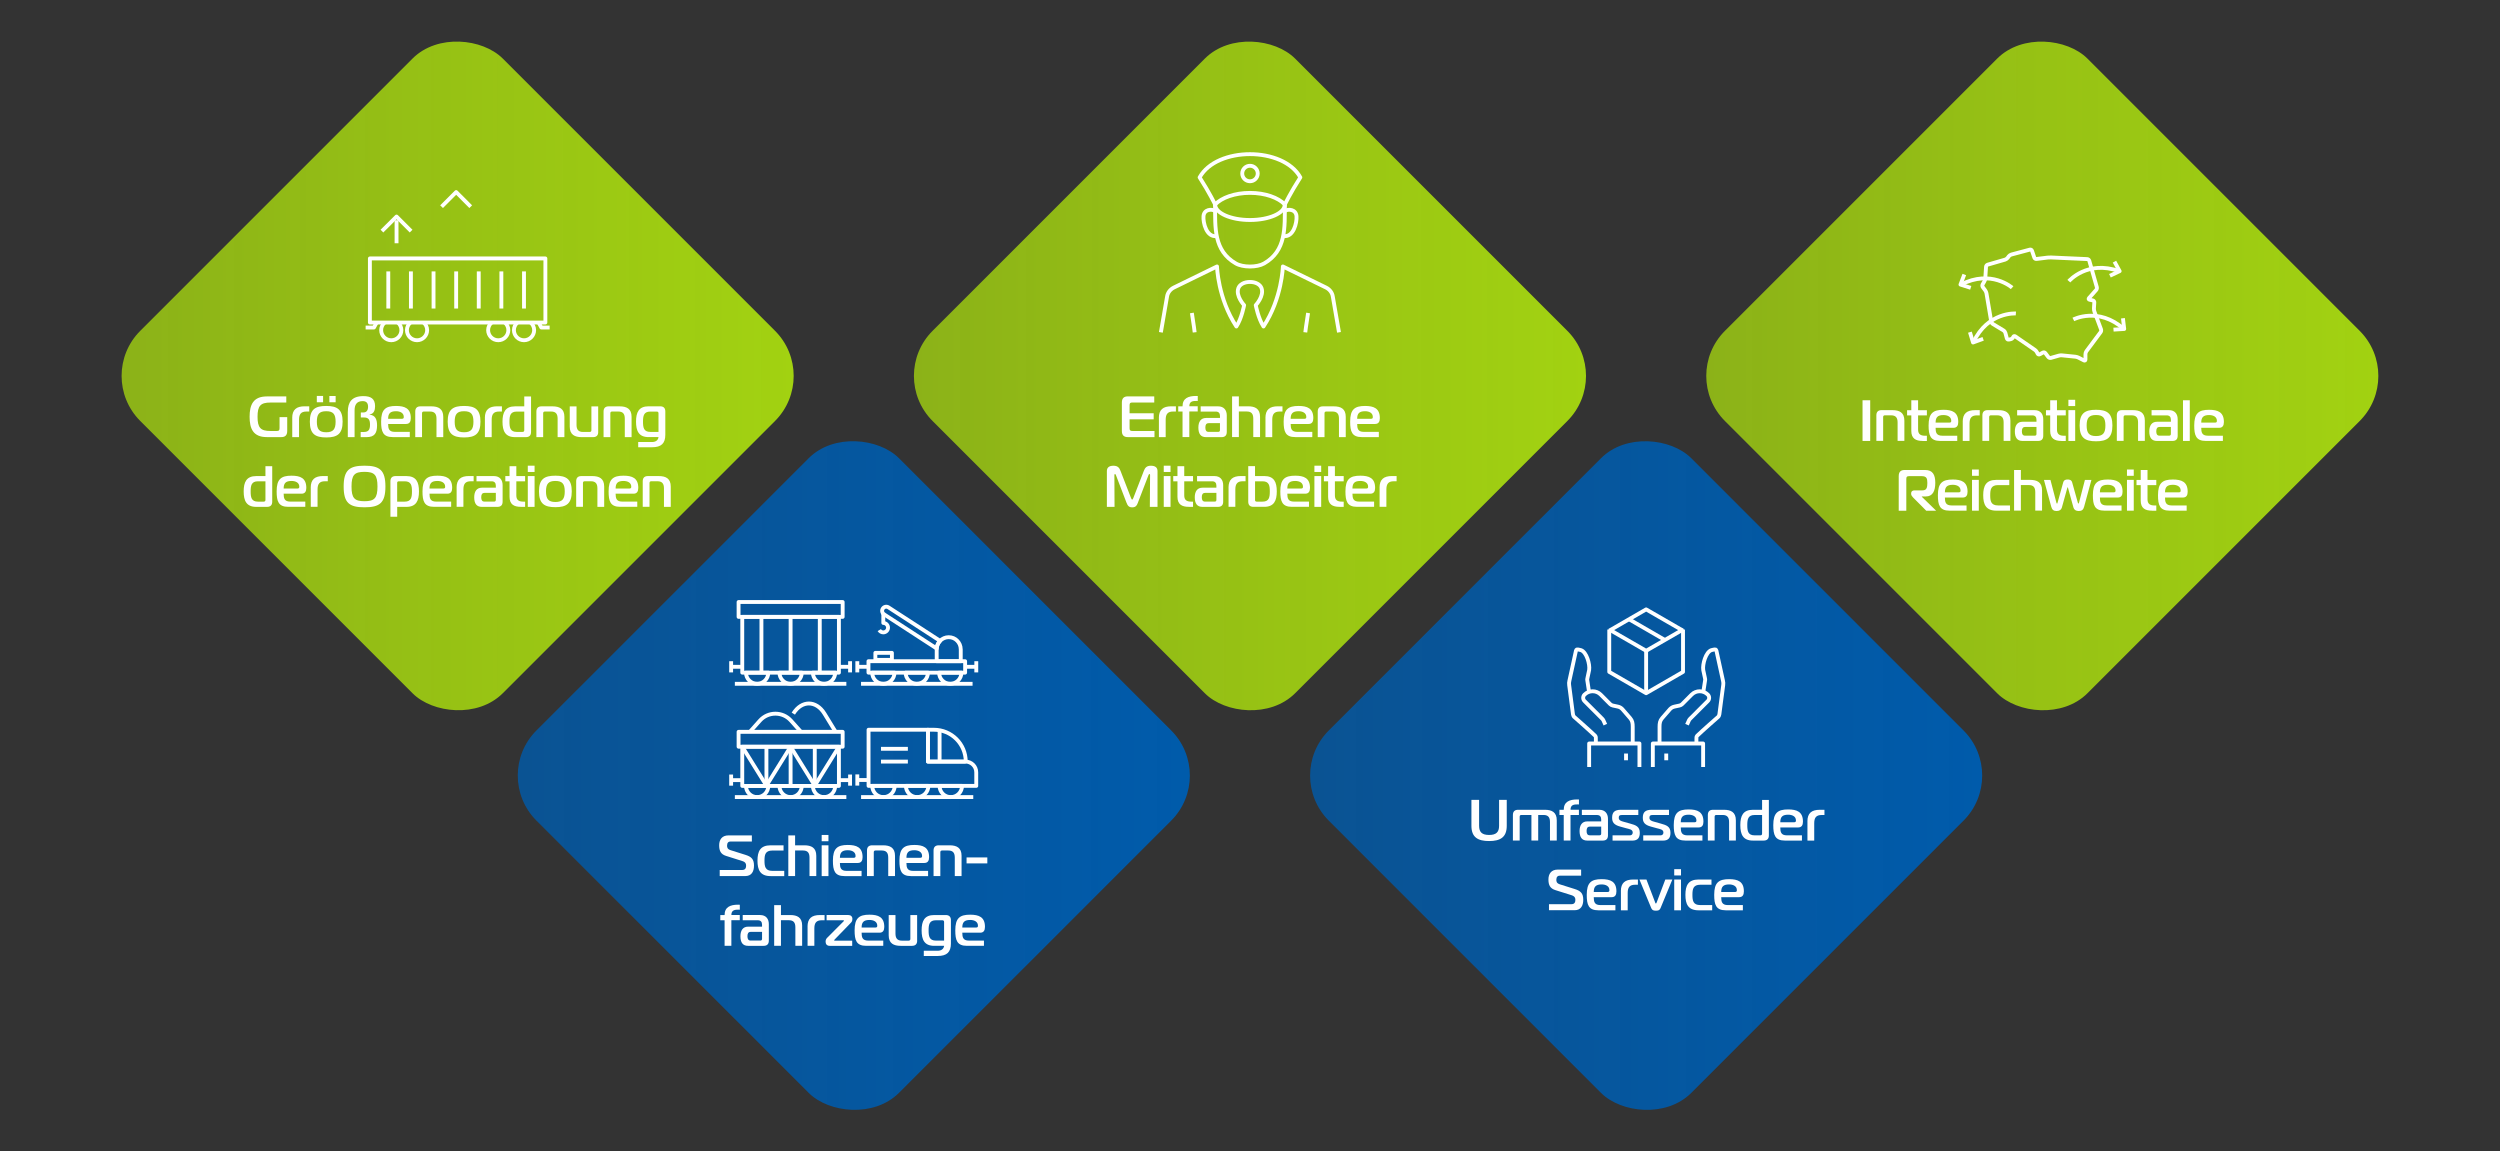 <?xml version="1.0" encoding="UTF-8"?> <svg xmlns="http://www.w3.org/2000/svg" xmlns:xlink="http://www.w3.org/1999/xlink" id="Layer_1" data-name="Layer 1" width="645.33" height="297.23" viewBox="0 0 645.33 297.23"><rect x="0" y="0" width="645.33" height="297.23" fill="#333333" stroke="none"/><defs><linearGradient id="linear-gradient" x1="133.67" y1="200.19" x2="307.12" y2="200.19" gradientTransform="translate(234.68 497.59) rotate(-135)" gradientUnits="userSpaceOnUse"><stop offset="0" stop-color="#005bab" stop-opacity=".8"></stop><stop offset="1" stop-color="#005bab"></stop></linearGradient><linearGradient id="linear-gradient-2" x1="235.94" y1="97.04" x2="409.38" y2="97.04" gradientTransform="translate(482.2 393.81) rotate(-135)" gradientUnits="userSpaceOnUse"><stop offset="0" stop-color="#a2d211" stop-opacity=".8"></stop><stop offset="1" stop-color="#a2d211"></stop></linearGradient><linearGradient id="linear-gradient-3" x1="31.41" x2="204.85" gradientTransform="translate(133.05 249.18) rotate(-135)" xlink:href="#linear-gradient-2"></linearGradient><linearGradient id="linear-gradient-4" x1="338.21" x2="511.65" gradientTransform="translate(583.84 642.22) rotate(-135)" xlink:href="#linear-gradient"></linearGradient><linearGradient id="linear-gradient-5" x1="440.47" x2="613.92" gradientTransform="translate(831.36 538.44) rotate(-135)" xlink:href="#linear-gradient-2"></linearGradient></defs><rect x="154.24" y="134.03" width="132.32" height="132.32" rx="16.47" ry="16.47" transform="translate(517.8 185.9) rotate(135)" style="fill: url(#linear-gradient); stroke-width: 0px;"></rect><g><path d="M185.78,224.57h5.82c.95,0,.99-.78.99-1.14,0-.41-.1-.9-1.02-1.18l-4.14-1.31c-1.38-.43-1.79-1.32-1.79-2.76s.73-2.54,2.4-2.54h6.04v1.58h-5.52c-.5,0-.88.3-.88,1.05,0,.46.07.92.92,1.19l3.84,1.21c1.53.48,2.19,1.12,2.19,2.77,0,1.54-.63,2.7-2.25,2.7h-6.6v-1.58Z" style="fill: #fff; stroke-width: 0px;"></path><path d="M199.37,219.55c-1.84,0-2.03,1.11-2.03,2.61s.18,2.64,2.03,2.64h3.07v1.35h-3.51c-2.7,0-3.4-1.59-3.4-3.99s.71-3.96,3.4-3.96h3.33v1.35h-2.89Z" style="fill: #fff; stroke-width: 0px;"></path><path d="M203.49,215.65h1.75v2.55h2.38c1.8,0,3.09.61,3.09,2.71v5.23h-1.75v-4.77c0-1.2-.46-1.83-1.67-1.83h-2.05v6.6h-1.75v-10.5Z" style="fill: #fff; stroke-width: 0px;"></path><path d="M212.1,217.15v-1.62h1.75v1.62h-1.75ZM212.1,218.2h1.75v7.95h-1.75v-7.95Z" style="fill: #fff; stroke-width: 0px;"></path><path d="M218,226.15c-2.55,0-3-1.44-3-3.99,0-3.15,1.14-4.05,3.84-4.05,2.25,0,3.82.6,3.82,3.15,0,.9-.33,1.5-1.23,1.5h-4.62c0,1.2.21,2.04,1.71,2.04h3.88v1.35h-4.41ZM220.46,221.41c.34,0,.39-.24.39-.46,0-1.05-.96-1.48-2.01-1.48-1.5,0-2.03.6-2.03,1.95h3.65Z" style="fill: #fff; stroke-width: 0px;"></path><path d="M223.8,219.55c0-.9.45-1.35,1.35-1.35h2.79c1.8,0,3.09.61,3.09,2.71v5.23h-1.75v-4.77c0-1.2-.46-1.83-1.67-1.83h-1.61c-.3,0-.45.15-.45.45v6.15h-1.75v-6.6Z" style="fill: #fff; stroke-width: 0px;"></path><path d="M235.17,226.15c-2.55,0-3-1.44-3-3.99,0-3.15,1.14-4.05,3.84-4.05,2.25,0,3.82.6,3.82,3.15,0,.9-.33,1.5-1.23,1.5h-4.62c0,1.2.21,2.04,1.71,2.04h3.88v1.35h-4.41ZM237.63,221.41c.34,0,.39-.24.39-.46,0-1.05-.96-1.48-2.01-1.48-1.5,0-2.03.6-2.03,1.95h3.65Z" style="fill: #fff; stroke-width: 0px;"></path><path d="M240.98,219.55c0-.9.45-1.35,1.35-1.35h2.79c1.8,0,3.09.61,3.09,2.71v5.23h-1.75v-4.77c0-1.2-.46-1.83-1.67-1.83h-1.61c-.3,0-.45.15-.45.45v6.15h-1.75v-6.6Z" style="fill: #fff; stroke-width: 0px;"></path><path d="M249.5,221.33h5.36v1.54h-5.36v-1.54Z" style="fill: #fff; stroke-width: 0px;"></path><path d="M187.04,244.15v-6.6h-1.11v-1.35h1.11c0-2.1,1.53-2.67,3.48-2.67.15,0,.3.01.45.01v1.29c-.11-.02-.2-.02-.3-.02-.96,0-1.88.08-1.88,1.38h2.17v1.35h-2.17v6.6h-1.75Z" style="fill: #fff; stroke-width: 0px;"></path><path d="M196.22,236.2c1.5,0,2.24.99,2.24,2.34v4.26c0,.9-.45,1.35-1.35,1.35h-4c-1.35,0-1.98-.83-1.98-2.47,0-1.5.63-2.48,1.98-2.48h3.6v-.51c0-.75-.36-1.14-1.11-1.14h-3.88v-1.35h4.51ZM193.78,240.55c-.6,0-.84.38-.84,1.12s.24,1.12.84,1.12h2.48c.3,0,.45-.15.45-.45v-1.8h-2.92Z" style="fill: #fff; stroke-width: 0px;"></path><path d="M199.84,233.65h1.75v2.55h2.38c1.8,0,3.09.61,3.09,2.71v5.23h-1.75v-4.77c0-1.2-.46-1.83-1.67-1.83h-2.05v6.6h-1.75v-10.5Z" style="fill: #fff; stroke-width: 0px;"></path><path d="M208.45,239.2c0-2.13,1.08-3,3.21-3h1.19v1.35h-.74c-1.41,0-1.9.71-1.9,2.12v4.48h-1.75v-4.95Z" style="fill: #fff; stroke-width: 0px;"></path><path d="M213.11,243.08c0-.6.25-.85.54-1.14l4.08-4.09c.1-.1.12-.13.12-.18s-.03-.12-.15-.12h-4.33v-1.35h5.62c.61,0,1.04.36,1.04,1,0,.6-.24.85-.47,1.08l-4.12,4.25c-.08.08-.12.15-.12.2s.01.08.13.08h4.53v1.35h-5.74c-.29,0-1.12-.04-1.12-1.07Z" style="fill: #fff; stroke-width: 0px;"></path><path d="M223.6,244.15c-2.55,0-3-1.44-3-3.99,0-3.15,1.14-4.05,3.84-4.05,2.25,0,3.82.6,3.82,3.15,0,.9-.33,1.5-1.23,1.5h-4.62c0,1.2.21,2.04,1.71,2.04h3.88v1.35h-4.41ZM226.06,239.41c.34,0,.39-.24.39-.46,0-1.05-.96-1.48-2.01-1.48-1.5,0-2.03.6-2.03,1.95h3.65Z" style="fill: #fff; stroke-width: 0px;"></path><path d="M236.75,242.8c0,.9-.45,1.35-1.35,1.35h-2.91c-1.8,0-3.09-.62-3.09-2.71v-5.23h1.75v4.77c0,1.2.46,1.83,1.66,1.83h1.73c.3,0,.45-.15.45-.45v-6.15h1.75v6.6Z" style="fill: #fff; stroke-width: 0px;"></path><path d="M241.15,244.15c-2.55,0-3.25-1.59-3.25-3.99s.71-3.96,3.25-3.96h2.96c.9,0,1.35.45,1.35,1.35v5.98c0,2.25-1.04,3.24-3.43,3.24h-3.57v-1.35h3.57c.9,0,1.56-.41,1.68-1.28h-2.55ZM241.58,237.55c-1.69,0-1.88,1.11-1.88,2.61s.18,2.64,1.88,2.64h2.12v-4.8c0-.3-.15-.45-.45-.45h-1.67Z" style="fill: #fff; stroke-width: 0px;"></path><path d="M249.59,244.15c-2.55,0-3-1.44-3-3.99,0-3.15,1.14-4.05,3.84-4.05,2.25,0,3.82.6,3.82,3.15,0,.9-.33,1.5-1.23,1.5h-4.62c0,1.2.21,2.04,1.71,2.04h3.88v1.35h-4.41ZM252.05,239.41c.34,0,.39-.24.39-.46,0-1.05-.96-1.48-2.01-1.48-1.5,0-2.03.6-2.03,1.95h3.65Z" style="fill: #fff; stroke-width: 0px;"></path></g><g><g><line x1="189.69" y1="176.51" x2="218.47" y2="176.51" style="fill: none; stroke: #fff; stroke-linejoin: round;"></line><rect x="191.6" y="159.24" width="24.95" height="14.39" style="fill: none; stroke: #fff; stroke-linejoin: round;"></rect><rect x="190.65" y="155.4" width="26.87" height="3.84" style="fill: none; stroke: #fff; stroke-linejoin: round;"></rect><path d="M198.32,173.63c0,1.59-1.29,2.88-2.88,2.88s-2.88-1.29-2.88-2.88h5.76Z" style="fill: none; stroke: #fff; stroke-linejoin: round;"></path><path d="M206.96,173.63c0,1.59-1.29,2.88-2.88,2.88s-2.88-1.29-2.88-2.88h5.76Z" style="fill: none; stroke: #fff; stroke-linejoin: round;"></path><path d="M215.59,173.63c0,1.59-1.29,2.88-2.88,2.88s-2.88-1.29-2.88-2.88h5.76Z" style="fill: none; stroke: #fff; stroke-linejoin: round;"></path><g><line x1="191.6" y1="172.12" x2="188.73" y2="172.12" style="fill: none; stroke: #fff; stroke-linejoin: round;"></line><line x1="188.73" y1="170.68" x2="188.73" y2="173.56" style="fill: none; stroke: #fff; stroke-linejoin: round;"></line></g><g><line x1="216.55" y1="172.12" x2="219.43" y2="172.12" style="fill: none; stroke: #fff; stroke-linejoin: round;"></line><line x1="219.43" y1="173.56" x2="219.43" y2="170.68" style="fill: none; stroke: #fff; stroke-linejoin: round;"></line></g><line x1="196.55" y1="159.24" x2="196.55" y2="173.63" style="fill: none; stroke: #fff; stroke-linejoin: round;"></line><line x1="204.08" y1="159.24" x2="204.08" y2="173.63" style="fill: none; stroke: #fff; stroke-linejoin: round;"></line><line x1="211.61" y1="159.24" x2="211.61" y2="173.63" style="fill: none; stroke: #fff; stroke-linejoin: round;"></line></g><g><g><line x1="222.26" y1="176.51" x2="251.05" y2="176.51" style="fill: none; stroke: #fff; stroke-linejoin: round;"></line><path d="M230.9,173.63c0,1.59-1.29,2.88-2.88,2.88s-2.88-1.29-2.88-2.88h5.76Z" style="fill: none; stroke: #fff; stroke-linejoin: round;"></path><path d="M239.53,173.63c0,1.59-1.29,2.88-2.88,2.88s-2.88-1.29-2.88-2.88h5.76Z" style="fill: none; stroke: #fff; stroke-linejoin: round;"></path><path d="M248.17,173.63c0,1.59-1.29,2.88-2.88,2.88s-2.88-1.29-2.88-2.88h5.76Z" style="fill: none; stroke: #fff; stroke-linejoin: round;"></path><g><line x1="224.18" y1="172.12" x2="221.3" y2="172.12" style="fill: none; stroke: #fff; stroke-linejoin: round;"></line><line x1="221.3" y1="170.68" x2="221.3" y2="173.56" style="fill: none; stroke: #fff; stroke-linejoin: round;"></line></g><g><line x1="249.13" y1="172.12" x2="252.01" y2="172.12" style="fill: none; stroke: #fff; stroke-linejoin: round;"></line><line x1="252.01" y1="173.56" x2="252.01" y2="170.68" style="fill: none; stroke: #fff; stroke-linejoin: round;"></line></g><rect x="224.18" y="170.68" width="24.95" height="2.95" style="fill: none; stroke: #fff; stroke-linejoin: round;"></rect></g><path d="M248,167.58v3.1h-6.21v-3.1c0-.06,0-.12,0-.17.04-.77.37-1.46.87-1.98.57-.59,1.36-.95,2.23-.95s1.64.34,2.19.91c.56.56.91,1.33.91,2.19Z" style="fill: none; stroke: #fff; stroke-linejoin: round;"></path><path d="M242.67,165.43c-.5.52-.83,1.21-.87,1.98l-13.61-8.84c-.49-.32-.63-.98-.31-1.48h0c.32-.49.98-.63,1.47-.31l13.32,8.65Z" style="fill: none; stroke: #fff; stroke-linejoin: round;"></path><path d="M226.97,162.65c.21.35.6.59,1.04.59.67,0,1.22-.55,1.22-1.22s-.55-1.22-1.22-1.22v-2.62" style="fill: none; stroke: #fff; stroke-linejoin: round;"></path><rect x="225.96" y="168.52" width="4.27" height="1.81" style="fill: none; stroke: #fff; stroke-linejoin: round;"></rect></g><g><g><g><line x1="222.27" y1="205.75" x2="251.23" y2="205.75" style="fill: none; stroke: #fff; stroke-linejoin: round;"></line><path d="M252.01,202.86h-27.81v-14.49h15.33v8.22h9.7c1.53,0,2.77,1.24,2.77,2.77,0,1.68,0,3.5,0,3.5Z" style="fill: none; stroke: #fff; stroke-linejoin: round;"></path><path d="M230.95,202.86c0,1.6-1.29,2.9-2.9,2.9s-2.9-1.29-2.9-2.9h5.79Z" style="fill: none; stroke: #fff; stroke-linejoin: round;"></path><path d="M239.64,202.86c0,1.6-1.29,2.9-2.9,2.9s-2.9-1.29-2.9-2.9h5.79Z" style="fill: none; stroke: #fff; stroke-linejoin: round;"></path><path d="M248.33,202.86c0,1.6-1.29,2.9-2.9,2.9s-2.9-1.29-2.9-2.9h5.79Z" style="fill: none; stroke: #fff; stroke-linejoin: round;"></path><g><line x1="224.2" y1="201.34" x2="221.3" y2="201.34" style="fill: none; stroke: #fff; stroke-linejoin: round;"></line><line x1="221.3" y1="199.89" x2="221.3" y2="202.79" style="fill: none; stroke: #fff; stroke-linejoin: round;"></line></g></g><path d="M249.3,196.59h-.01c0-4.54-3.68-8.22-8.22-8.22h-1.54v8.22h9.76" style="fill: none; stroke: #fff; stroke-linejoin: round;"></path><line x1="234.35" y1="196.59" x2="227.41" y2="196.59" style="fill: none; stroke: #fff; stroke-linejoin: round;"></line><line x1="234.35" y1="193.29" x2="227.41" y2="193.29" style="fill: none; stroke: #fff; stroke-linejoin: round;"></line></g><line x1="242.54" y1="196.59" x2="242.54" y2="188.76" style="fill: none; stroke: #fff; stroke-linejoin: round;"></line></g><g><g><line x1="189.69" y1="205.75" x2="218.47" y2="205.75" style="fill: none; stroke: #fff; stroke-linejoin: round;"></line><rect x="191.6" y="192.75" width="24.95" height="10.12" style="fill: none; stroke: #fff; stroke-linejoin: round;"></rect><rect x="190.65" y="188.91" width="26.87" height="3.84" style="fill: none; stroke: #fff; stroke-linejoin: round;"></rect><path d="M198.32,202.88c0,1.59-1.29,2.88-2.88,2.88s-2.88-1.29-2.88-2.88h5.76Z" style="fill: none; stroke: #fff; stroke-linejoin: round;"></path><path d="M206.96,202.88c0,1.59-1.29,2.88-2.88,2.88s-2.88-1.29-2.88-2.88h5.76Z" style="fill: none; stroke: #fff; stroke-linejoin: round;"></path><path d="M215.59,202.88c0,1.59-1.29,2.88-2.88,2.88s-2.88-1.29-2.88-2.88h5.76Z" style="fill: none; stroke: #fff; stroke-linejoin: round;"></path><g><line x1="191.6" y1="201.37" x2="188.73" y2="201.37" style="fill: none; stroke: #fff; stroke-linejoin: round;"></line><line x1="188.73" y1="199.93" x2="188.73" y2="202.8" style="fill: none; stroke: #fff; stroke-linejoin: round;"></line></g><g><line x1="216.55" y1="201.37" x2="219.43" y2="201.37" style="fill: none; stroke: #fff; stroke-linejoin: round;"></line><line x1="219.43" y1="202.8" x2="219.43" y2="199.93" style="fill: none; stroke: #fff; stroke-linejoin: round;"></line></g></g><path d="M193.57,188.91l2.57-2.88c2.14-2.41,5.9-2.41,8.04,0l2.57,2.88" style="fill: none; stroke: #fff; stroke-linejoin: round;"></path><path d="M204.78,184.21c2.14-3.49,5.9-3.49,8.04,0l2.88,4.71" style="fill: none; stroke: #fff; stroke-linejoin: round;"></path><g><polyline points="204.08 192.75 197.84 202.8 191.6 192.75" style="fill: none; stroke: #fff; stroke-linejoin: round;"></polyline><line x1="197.84" y1="202.8" x2="197.84" y2="192.75" style="fill: none; stroke: #fff; stroke-linejoin: round;"></line></g><g><polyline points="216.55 192.75 210.32 202.8 204.08 192.75" style="fill: none; stroke: #fff; stroke-linejoin: round;"></polyline><line x1="210.32" y1="202.8" x2="210.32" y2="192.75" style="fill: none; stroke: #fff; stroke-linejoin: round;"></line></g><line x1="204.08" y1="202.8" x2="204.08" y2="192.75" style="fill: none; stroke: #fff; stroke-linejoin: round;"></line></g></g><rect x="256.5" y="30.88" width="132.32" height="132.32" rx="16.47" ry="16.47" transform="translate(619.43 -62.5) rotate(135)" style="fill: url(#linear-gradient-2); stroke-width: 0px;"></rect><g><path d="M298,112.83h-6.88c-.9,0-1.53-.38-1.53-1.58v-7.35c0-1.2.63-1.58,1.53-1.58h6.83v1.58h-5.62c-.6,0-.75.15-.75.75v2.03h6.22v1.57h-6.22v2.25c0,.6.15.75.75.75h5.68v1.58Z" style="fill: #fff; stroke-width: 0px;"></path><path d="M299.14,107.88c0-2.13,1.08-3,3.21-3h1.19v1.35h-.74c-1.41,0-1.9.71-1.9,2.12v4.48h-1.75v-4.95Z" style="fill: #fff; stroke-width: 0px;"></path><path d="M305.25,112.83v-6.6h-1.11v-1.35h1.11c0-2.1,1.53-2.67,3.48-2.67.15,0,.3.01.45.01v1.29c-.11-.02-.2-.02-.3-.02-.96,0-1.88.08-1.88,1.38h2.17v1.35h-2.17v6.6h-1.75Z" style="fill: #fff; stroke-width: 0px;"></path><path d="M314.43,104.89c1.5,0,2.24.99,2.24,2.34v4.26c0,.9-.45,1.35-1.35,1.35h-4c-1.35,0-1.98-.83-1.98-2.47,0-1.5.63-2.48,1.98-2.48h3.6v-.51c0-.75-.36-1.14-1.11-1.14h-3.88v-1.35h4.51ZM311.98,109.24c-.6,0-.84.38-.84,1.12s.24,1.12.84,1.12h2.48c.3,0,.45-.15.45-.45v-1.8h-2.92Z" style="fill: #fff; stroke-width: 0px;"></path><path d="M318.04,102.33h1.75v2.55h2.38c1.8,0,3.09.61,3.09,2.71v5.23h-1.75v-4.77c0-1.2-.46-1.83-1.67-1.83h-2.05v6.6h-1.75v-10.5Z" style="fill: #fff; stroke-width: 0px;"></path><path d="M326.65,107.88c0-2.13,1.08-3,3.21-3h1.19v1.35h-.74c-1.41,0-1.9.71-1.9,2.12v4.48h-1.75v-4.95Z" style="fill: #fff; stroke-width: 0px;"></path><path d="M334.35,112.83c-2.55,0-3-1.44-3-3.99,0-3.15,1.14-4.05,3.84-4.05,2.25,0,3.82.6,3.82,3.15,0,.9-.33,1.5-1.23,1.5h-4.62c0,1.2.21,2.04,1.71,2.04h3.88v1.35h-4.41ZM336.81,108.09c.34,0,.39-.24.39-.46,0-1.05-.96-1.48-2.01-1.48-1.5,0-2.03.6-2.03,1.95h3.65Z" style="fill: #fff; stroke-width: 0px;"></path><path d="M340.15,106.24c0-.9.45-1.35,1.35-1.35h2.79c1.8,0,3.09.61,3.09,2.71v5.23h-1.75v-4.77c0-1.2-.46-1.83-1.67-1.83h-1.61c-.3,0-.45.15-.45.45v6.15h-1.75v-6.6Z" style="fill: #fff; stroke-width: 0px;"></path><path d="M351.52,112.83c-2.55,0-3-1.44-3-3.99,0-3.15,1.14-4.05,3.84-4.05,2.25,0,3.82.6,3.82,3.15,0,.9-.33,1.5-1.23,1.5h-4.62c0,1.2.21,2.04,1.71,2.04h3.88v1.35h-4.41ZM353.98,108.09c.34,0,.39-.24.39-.46,0-1.05-.96-1.48-2.01-1.48-1.5,0-2.03.6-2.03,1.95h3.65Z" style="fill: #fff; stroke-width: 0px;"></path><path d="M293.76,129.7c-.31.81-.6,1.26-1.5,1.26s-1.18-.45-1.5-1.26l-2.68-7c-.04-.12-.15-.34-.25-.34-.17,0-.17.27-.17.31l.04,8.17h-1.98v-9.24c0-.96.64-1.38,1.69-1.38,1.2,0,1.56.61,1.84,1.35l2.71,7c.11.22.18.39.29.39s.18-.17.29-.39l2.71-7c.29-.74.65-1.35,1.84-1.35,1.05,0,1.7.42,1.7,1.38v9.24h-1.98l.06-8.17c0-.29-.12-.31-.18-.31-.11,0-.21.22-.25.34l-2.69,7Z" style="fill: #fff; stroke-width: 0px;"></path><path d="M300.4,121.83v-1.62h1.75v1.62h-1.75ZM300.4,122.89h1.75v7.95h-1.75v-7.95Z" style="fill: #fff; stroke-width: 0px;"></path><path d="M306.86,130.83c-1.8,0-2.92-.64-2.92-2.59v-4h-1.09v-1.35h1.09v-2.55h1.75v2.55h2.27v1.35h-2.27v3.64c0,1.2.63,1.61,1.83,1.61h.44v1.35h-1.1Z" style="fill: #fff; stroke-width: 0px;"></path><path d="M313.5,122.89c1.5,0,2.24.99,2.24,2.34v4.26c0,.9-.45,1.35-1.35,1.35h-4c-1.35,0-1.98-.83-1.98-2.47,0-1.5.63-2.48,1.98-2.48h3.6v-.51c0-.75-.36-1.14-1.11-1.14h-3.88v-1.35h4.51ZM311.06,127.24c-.6,0-.84.38-.84,1.12s.24,1.12.84,1.12h2.48c.3,0,.45-.15.45-.45v-1.8h-2.92Z" style="fill: #fff; stroke-width: 0px;"></path><path d="M317.12,125.88c0-2.13,1.08-3,3.21-3h1.19v1.35h-.74c-1.41,0-1.9.71-1.9,2.12v4.48h-1.75v-4.95Z" style="fill: #fff; stroke-width: 0px;"></path><path d="M323.56,130.83c-.9,0-1.35-.45-1.35-1.35v-9.15h1.75v2.55h2.37c2.55,0,3.25,1.56,3.25,3.96s-.71,3.99-3.25,3.99h-2.77ZM323.96,129.04c0,.3.15.45.45.45h1.49c1.7,0,1.88-1.14,1.88-2.64s-.18-2.61-1.88-2.61h-1.93v4.8Z" style="fill: #fff; stroke-width: 0px;"></path><path d="M333.49,130.83c-2.55,0-3-1.44-3-3.99,0-3.15,1.14-4.05,3.84-4.05,2.25,0,3.82.6,3.82,3.15,0,.9-.33,1.5-1.23,1.5h-4.62c0,1.2.21,2.04,1.71,2.04h3.88v1.35h-4.41ZM335.95,126.09c.34,0,.39-.24.39-.46,0-1.05-.96-1.48-2.01-1.48-1.5,0-2.03.6-2.03,1.95h3.65Z" style="fill: #fff; stroke-width: 0px;"></path><path d="M339.29,121.83v-1.62h1.75v1.62h-1.75ZM339.29,122.89h1.75v7.95h-1.75v-7.95Z" style="fill: #fff; stroke-width: 0px;"></path><path d="M345.75,130.83c-1.8,0-2.92-.64-2.92-2.59v-4h-1.09v-1.35h1.09v-2.55h1.75v2.55h2.27v1.35h-2.27v3.64c0,1.2.63,1.61,1.83,1.61h.44v1.35h-1.1Z" style="fill: #fff; stroke-width: 0px;"></path><path d="M350.3,130.83c-2.55,0-3-1.44-3-3.99,0-3.15,1.14-4.05,3.84-4.05,2.25,0,3.82.6,3.82,3.15,0,.9-.33,1.5-1.23,1.5h-4.62c0,1.2.21,2.04,1.71,2.04h3.88v1.35h-4.41ZM352.76,126.09c.34,0,.39-.24.39-.46,0-1.05-.96-1.48-2.01-1.48-1.5,0-2.03.6-2.03,1.95h3.65Z" style="fill: #fff; stroke-width: 0px;"></path><path d="M356.11,125.88c0-2.13,1.08-3,3.21-3h1.19v1.35h-.74c-1.41,0-1.9.71-1.9,2.12v4.48h-1.75v-4.95Z" style="fill: #fff; stroke-width: 0px;"></path></g><path d="M331.66,52.79c0,2.21-4.03,4-9,4s-9-1.79-9-4" style="fill: none; stroke: #fff; stroke-linejoin: round;"></path><path d="M331.67,54.45c.84-.56,2.85-.46,3,1.35.14,1.69-.79,5.58-3.42,5.12" style="fill: none; stroke: #fff; stroke-linejoin: round;"></path><path d="M313.66,54.45c-.84-.56-2.85-.46-3,1.35-.14,1.69.79,5.58,3.42,5.12" style="fill: none; stroke: #fff; stroke-linejoin: round;"></path><path d="M313.66,52.79c0,6-.37,11.93,5.35,15.22,1.82,1.05,5.44,1.06,7.29,0,5.73-3.29,5.35-9.22,5.35-15.22" style="fill: none; stroke: #fff; stroke-linejoin: round;"></path><path d="M331.66,52.79c-1.7-1.78-5.09-3-9-3s-7.3,1.22-9,3c0,0-1.44-3-4-7,2.22-4,7.61-6,13-6,5.39,0,10.79,2,13,6-2.56,4-4,7-4,7" style="fill: none; stroke: #fff; stroke-linejoin: round;"></path><circle cx="322.66" cy="44.79" r="2" style="fill: none; stroke: #fff; stroke-linejoin: round;"></circle><path d="M299.66,85.79l1.59-9.19c.13-1.03.85-1.93,1.77-2.38l11.13-5.44s.21,8.24,5,15.5c1.35-2.04,2-5.5,2-5.5,0,0-2.23-2.38-1.49-4.4.35-.96,1.51-1.6,2.99-1.6s2.64.64,2.99,1.6c.74,2.02-1.49,4.4-1.49,4.4,0,0,.65,3.45,2,5.5,4.79-7.26,5-15.5,5-15.5l11.13,5.44c.93.45,1.64,1.35,1.77,2.38l1.59,9.19" style="fill: none; stroke: #fff; stroke-linejoin: round;"></path><path d="M308.38,85.79s-.24-2.11-.72-5" style="fill: none; stroke: #fff; stroke-linejoin: round;"></path><path d="M336.94,85.79s.24-2.11.72-5" style="fill: none; stroke: #fff; stroke-linejoin: round;"></path><rect x="51.97" y="30.88" width="132.32" height="132.32" rx="16.47" ry="16.47" transform="translate(270.28 82.12) rotate(135)" style="fill: url(#linear-gradient-3); stroke-width: 0px;"></rect><g><path d="M69.82,103.91c-2.55,0-3.34.83-3.34,3.67s.79,3.67,3.34,3.67h1.59c.6,0,.75-.15.75-.75v-2.82h1.98v3.57c0,1.2-.63,1.58-1.53,1.58h-3.72c-3.6,0-4.46-2.25-4.46-5.25s.86-5.25,4.46-5.25h5.01v1.58h-4.08Z" style="fill: #fff; stroke-width: 0px;"></path><path d="M75.43,107.88c0-2.13,1.08-3,3.21-3h1.19v1.35h-.74c-1.41,0-1.9.71-1.9,2.12v4.48h-1.75v-4.95Z" style="fill: #fff; stroke-width: 0px;"></path><path d="M88.44,108.84c0,3.18-1.38,4.08-4.23,4.08s-4.23-.9-4.23-4.08,1.38-4.05,4.23-4.05,4.23.9,4.23,4.05ZM81.78,103.83v-1.62h1.62v1.62h-1.62ZM84.21,111.58c1.8,0,2.42-.78,2.42-2.73s-.62-2.7-2.42-2.7-2.42.75-2.42,2.7.62,2.73,2.42,2.73ZM85.02,102.22h1.62v1.62h-1.62v-1.62Z" style="fill: #fff; stroke-width: 0px;"></path><path d="M89.79,106.25c0-2.4,1-4,4-4,1.95,0,3.03.67,3.03,2.62,0,1.05-.31,1.95-1.41,2.12v.06c1.49.12,1.92,1.25,1.92,2.75,0,1.95-.6,3.04-2.7,3.04h-1.53v-1.33h.79c1.2,0,1.62-.54,1.62-1.89s-.42-1.86-1.62-1.86h-.75v-1.29h.66c.83,0,1.21-.57,1.21-1.47s-.39-1.46-1.38-1.46c-1.5,0-2.1.88-2.1,2.38v6.92h-1.75v-6.58Z" style="fill: #fff; stroke-width: 0px;"></path><path d="M101.38,112.83c-2.55,0-3-1.44-3-3.99,0-3.15,1.14-4.05,3.84-4.05,2.25,0,3.82.6,3.82,3.15,0,.9-.33,1.5-1.23,1.5h-4.62c0,1.2.21,2.04,1.71,2.04h3.88v1.35h-4.41ZM103.84,108.09c.34,0,.39-.24.39-.46,0-1.05-.96-1.48-2.01-1.48-1.5,0-2.03.6-2.03,1.95h3.65Z" style="fill: #fff; stroke-width: 0px;"></path><path d="M107.19,106.24c0-.9.45-1.35,1.35-1.35h2.79c1.8,0,3.09.61,3.09,2.71v5.23h-1.75v-4.77c0-1.2-.46-1.83-1.67-1.83h-1.61c-.3,0-.45.15-.45.45v6.15h-1.75v-6.6Z" style="fill: #fff; stroke-width: 0px;"></path><path d="M124.02,108.84c0,3.18-1.38,4.08-4.23,4.08s-4.23-.9-4.23-4.08,1.38-4.05,4.23-4.05,4.23.9,4.23,4.05ZM119.79,111.58c1.8,0,2.42-.78,2.42-2.73s-.62-2.7-2.42-2.7-2.42.75-2.42,2.7.62,2.73,2.42,2.73Z" style="fill: #fff; stroke-width: 0px;"></path><path d="M125.16,107.88c0-2.13,1.08-3,3.21-3h1.19v1.35h-.74c-1.41,0-1.9.71-1.9,2.12v4.48h-1.75v-4.95Z" style="fill: #fff; stroke-width: 0px;"></path><path d="M137.08,111.49c0,.9-.45,1.35-1.35,1.35h-2.77c-2.55,0-3.25-1.59-3.25-3.99s.71-3.96,3.25-3.96h2.37v-2.55h1.75v9.15ZM133.39,106.24c-1.69,0-1.88,1.11-1.88,2.61s.18,2.64,1.88,2.64h1.49c.3,0,.45-.15.45-.45v-4.8h-1.94Z" style="fill: #fff; stroke-width: 0px;"></path><path d="M138.46,106.24c0-.9.45-1.35,1.35-1.35h2.79c1.8,0,3.09.61,3.09,2.71v5.23h-1.75v-4.77c0-1.2-.46-1.83-1.67-1.83h-1.61c-.3,0-.45.15-.45.45v6.15h-1.75v-6.6Z" style="fill: #fff; stroke-width: 0px;"></path><path d="M154.42,111.49c0,.9-.45,1.35-1.35,1.35h-2.91c-1.8,0-3.09-.62-3.09-2.71v-5.23h1.75v4.77c0,1.2.46,1.83,1.66,1.83h1.73c.3,0,.45-.15.45-.45v-6.15h1.75v6.6Z" style="fill: #fff; stroke-width: 0px;"></path><path d="M155.8,106.24c0-.9.45-1.35,1.35-1.35h2.79c1.8,0,3.09.61,3.09,2.71v5.23h-1.75v-4.77c0-1.2-.46-1.83-1.67-1.83h-1.61c-.3,0-.45.15-.45.45v6.15h-1.75v-6.6Z" style="fill: #fff; stroke-width: 0px;"></path><path d="M167.43,112.83c-2.55,0-3.25-1.59-3.25-3.99s.71-3.96,3.25-3.96h2.96c.9,0,1.35.45,1.35,1.35v5.98c0,2.25-1.04,3.24-3.43,3.24h-3.57v-1.35h3.57c.9,0,1.56-.41,1.68-1.28h-2.55ZM167.86,106.24c-1.69,0-1.88,1.11-1.88,2.61s.18,2.64,1.88,2.64h2.12v-4.8c0-.3-.15-.45-.45-.45h-1.67Z" style="fill: #fff; stroke-width: 0px;"></path><path d="M70.27,129.49c0,.9-.45,1.35-1.35,1.35h-2.77c-2.55,0-3.25-1.59-3.25-3.99s.71-3.96,3.25-3.96h2.37v-2.55h1.75v9.15ZM66.58,124.24c-1.69,0-1.88,1.11-1.88,2.61s.18,2.64,1.88,2.64h1.49c.3,0,.45-.15.45-.45v-4.8h-1.94Z" style="fill: #fff; stroke-width: 0px;"></path><path d="M74.41,130.83c-2.55,0-3-1.44-3-3.99,0-3.15,1.14-4.05,3.84-4.05,2.25,0,3.82.6,3.82,3.15,0,.9-.33,1.5-1.23,1.5h-4.62c0,1.2.21,2.04,1.71,2.04h3.88v1.35h-4.41ZM76.87,126.09c.34,0,.39-.24.39-.46,0-1.05-.96-1.48-2.01-1.48-1.5,0-2.03.6-2.03,1.95h3.65Z" style="fill: #fff; stroke-width: 0px;"></path><path d="M80.21,125.88c0-2.13,1.08-3,3.21-3h1.19v1.35h-.74c-1.41,0-1.9.71-1.9,2.12v4.48h-1.75v-4.95Z" style="fill: #fff; stroke-width: 0px;"></path><path d="M99.49,125.58c0,4.25-1.49,5.37-5.4,5.37s-5.38-1.12-5.38-5.37,1.5-5.37,5.38-5.37,5.4,1.12,5.4,5.37ZM94.08,129.38c2.58,0,3.36-.79,3.36-3.79s-.78-3.79-3.36-3.79-3.34.79-3.34,3.79.77,3.79,3.34,3.79Z" style="fill: #fff; stroke-width: 0px;"></path><path d="M104.9,122.89c2.55,0,3.25,1.56,3.25,3.96s-.71,3.99-3.25,3.99h-2.37v2.55h-1.75v-9.15c0-.9.45-1.35,1.35-1.35h2.77ZM102.53,129.49h1.93c1.7,0,1.88-1.14,1.88-2.64s-.18-2.61-1.88-2.61h-1.49c-.28,0-.45.13-.45.39v4.86Z" style="fill: #fff; stroke-width: 0px;"></path><path d="M112.06,130.83c-2.55,0-3-1.44-3-3.99,0-3.15,1.14-4.05,3.84-4.05,2.25,0,3.82.6,3.82,3.15,0,.9-.33,1.5-1.23,1.5h-4.62c0,1.2.21,2.04,1.71,2.04h3.88v1.35h-4.41ZM114.52,126.09c.34,0,.39-.24.39-.46,0-1.05-.96-1.48-2.01-1.48-1.5,0-2.03.6-2.03,1.95h3.65Z" style="fill: #fff; stroke-width: 0px;"></path><path d="M117.86,125.88c0-2.13,1.08-3,3.21-3h1.19v1.35h-.74c-1.41,0-1.9.71-1.9,2.12v4.48h-1.75v-4.95Z" style="fill: #fff; stroke-width: 0px;"></path><path d="M127.5,122.89c1.5,0,2.24.99,2.24,2.34v4.26c0,.9-.45,1.35-1.35,1.35h-4c-1.35,0-1.98-.83-1.98-2.47,0-1.5.63-2.48,1.98-2.48h3.6v-.51c0-.75-.36-1.14-1.11-1.14h-3.88v-1.35h4.51ZM125.06,127.24c-.6,0-.84.38-.84,1.12s.24,1.12.84,1.12h2.48c.3,0,.45-.15.45-.45v-1.8h-2.92Z" style="fill: #fff; stroke-width: 0px;"></path><path d="M134.45,130.83c-1.8,0-2.92-.64-2.92-2.59v-4h-1.09v-1.35h1.09v-2.55h1.75v2.55h2.27v1.35h-2.27v3.64c0,1.2.63,1.61,1.83,1.61h.44v1.35h-1.1Z" style="fill: #fff; stroke-width: 0px;"></path><path d="M136.24,121.83v-1.62h1.75v1.62h-1.75ZM136.24,122.89h1.75v7.95h-1.75v-7.95Z" style="fill: #fff; stroke-width: 0px;"></path><path d="M147.59,126.84c0,3.18-1.38,4.08-4.23,4.08s-4.23-.9-4.23-4.08,1.38-4.05,4.23-4.05,4.23.9,4.23,4.05ZM143.36,129.58c1.8,0,2.42-.78,2.42-2.73s-.62-2.7-2.42-2.7-2.42.75-2.42,2.7.62,2.73,2.42,2.73Z" style="fill: #fff; stroke-width: 0px;"></path><path d="M148.73,124.24c0-.9.45-1.35,1.35-1.35h2.79c1.8,0,3.09.61,3.09,2.71v5.23h-1.75v-4.77c0-1.2-.46-1.83-1.67-1.83h-1.61c-.3,0-.45.15-.45.45v6.15h-1.75v-6.6Z" style="fill: #fff; stroke-width: 0px;"></path><path d="M160.1,130.83c-2.55,0-3-1.44-3-3.99,0-3.15,1.14-4.05,3.84-4.05,2.25,0,3.82.6,3.82,3.15,0,.9-.33,1.5-1.23,1.5h-4.62c0,1.2.21,2.04,1.71,2.04h3.88v1.35h-4.41ZM162.56,126.09c.34,0,.39-.24.39-.46,0-1.05-.96-1.48-2.01-1.48-1.5,0-2.03.6-2.03,1.95h3.65Z" style="fill: #fff; stroke-width: 0px;"></path><path d="M165.91,124.24c0-.9.45-1.35,1.35-1.35h2.79c1.8,0,3.09.61,3.09,2.71v5.23h-1.75v-4.77c0-1.2-.46-1.83-1.67-1.83h-1.61c-.3,0-.45.15-.45.45v6.15h-1.75v-6.6Z" style="fill: #fff; stroke-width: 0px;"></path></g><g><path d="M136.97,83.25c.55.48.91,1.18.91,1.97,0,1.44-1.17,2.61-2.61,2.61s-2.61-1.17-2.61-2.61c0-.79.36-1.49.91-1.97" style="fill: none; stroke: #fff; stroke-linejoin: round;"></path><path d="M130.31,83.25c.55.48.91,1.18.91,1.97,0,1.44-1.17,2.61-2.61,2.61s-2.61-1.17-2.61-2.61c0-.79.36-1.49.91-1.97" style="fill: none; stroke: #fff; stroke-linejoin: round;"></path><path d="M99.3,83.25c-.55.48-.91,1.18-.91,1.97,0,1.44,1.17,2.61,2.61,2.61s2.61-1.17,2.61-2.61c0-.79-.36-1.49-.91-1.97" style="fill: none; stroke: #fff; stroke-linejoin: round;"></path><path d="M105.95,83.25c-.55.48-.91,1.18-.91,1.97,0,1.44,1.17,2.61,2.61,2.61s2.61-1.17,2.61-2.61c0-.79-.36-1.49-.91-1.97" style="fill: none; stroke: #fff; stroke-linejoin: round;"></path><polygon points="140.78 66.71 140.78 66.71 140.78 83.25 139.75 83.25 137.97 83.25 126.53 83.25 109.74 83.25 98.29 83.25 96.51 83.25 95.48 83.25 95.48 66.71 140.78 66.71" style="fill: none; stroke: #fff; stroke-linejoin: round;"></polygon><polyline points="139.04 83.25 139.73 84.54 141.88 84.54" style="fill: none; stroke: #fff; stroke-linejoin: round;"></polyline><polyline points="97.23 83.25 96.53 84.54 94.38 84.54" style="fill: none; stroke: #fff; stroke-linejoin: round;"></polyline><line x1="135.26" y1="70.06" x2="135.26" y2="79.64" style="fill: none; stroke: #fff; stroke-linejoin: round;"></line><line x1="129.42" y1="70.06" x2="129.42" y2="79.64" style="fill: none; stroke: #fff; stroke-linejoin: round;"></line><line x1="123.58" y1="70.06" x2="123.58" y2="79.64" style="fill: none; stroke: #fff; stroke-linejoin: round;"></line><line x1="117.75" y1="70.06" x2="117.75" y2="79.64" style="fill: none; stroke: #fff; stroke-linejoin: round;"></line><line x1="111.91" y1="70.06" x2="111.91" y2="79.64" style="fill: none; stroke: #fff; stroke-linejoin: round;"></line><line x1="106.07" y1="70.06" x2="106.07" y2="79.64" style="fill: none; stroke: #fff; stroke-linejoin: round;"></line><line x1="100.23" y1="70.06" x2="100.23" y2="79.64" style="fill: none; stroke: #fff; stroke-linejoin: round;"></line></g><line x1="102.36" y1="62.79" x2="102.36" y2="56.86" style="fill: none; stroke: #fff; stroke-linejoin: round;"></line><polyline points="106.12 59.66 102.36 55.9 98.59 59.66" style="fill: none; stroke: #fff; stroke-linejoin: round;"></polyline><polyline points="121.51 53.35 117.75 49.58 113.98 53.35" style="fill: none; stroke: #fff; stroke-linejoin: round;"></polyline><rect x="358.77" y="134.03" width="132.32" height="132.32" rx="16.47" ry="16.47" transform="translate(866.95 41.28) rotate(135)" style="fill: url(#linear-gradient-4); stroke-width: 0px;"></rect><g><path d="M386.96,213.17v-6.69h1.98v6.69c0,3-1.71,3.93-4.56,3.93s-4.56-.93-4.56-3.93v-6.69h1.98v6.69c0,1.65.78,2.36,2.58,2.36s2.58-.71,2.58-2.36Z" style="fill: #fff; stroke-width: 0px;"></path><path d="M390.53,210.38c0-.9.45-1.35,1.35-1.35h6.88c1.8,0,3.09.61,3.09,2.71v5.23h-1.75v-4.77c0-1.2-.46-1.83-1.67-1.83h-1.37v6.6h-1.75v-6.6h-2.58c-.3,0-.45.15-.45.45v6.15h-1.75v-6.6Z" style="fill: #fff; stroke-width: 0px;"></path><path d="M403.65,216.98v-6.6h-1.11v-1.35h1.11c0-2.1,1.53-2.67,3.48-2.67.15,0,.3.01.45.01v1.29c-.11-.02-.2-.02-.3-.02-.96,0-1.88.07-1.88,1.38h2.17v1.35h-2.17v6.6h-1.75Z" style="fill: #fff; stroke-width: 0px;"></path><path d="M412.83,209.03c1.5,0,2.24.99,2.24,2.34v4.26c0,.9-.45,1.35-1.35,1.35h-4c-1.35,0-1.98-.83-1.98-2.47,0-1.5.63-2.48,1.98-2.48h3.6v-.51c0-.75-.36-1.14-1.11-1.14h-3.88v-1.35h4.51ZM410.39,213.38c-.6,0-.84.38-.84,1.12s.24,1.12.84,1.12h2.48c.3,0,.45-.15.45-.45v-1.8h-2.92Z" style="fill: #fff; stroke-width: 0px;"></path><path d="M416.25,215.63h4.47c.36,0,.74-.2.74-.72,0-.84-.95-.9-1.67-1.11l-1.53-.42c-1.71-.46-2.12-1.17-2.12-2.31,0-1.44.68-2.04,2.28-2.04h4.48v1.35h-4.21c-.57,0-.84.13-.84.72,0,.68.66.86,1.25,1.02l1.71.48c1.41.39,2.47.74,2.47,2.36,0,1.21-.43,2.03-1.95,2.03h-5.08v-1.35Z" style="fill: #fff; stroke-width: 0px;"></path><path d="M424.17,215.63h4.47c.36,0,.74-.2.74-.72,0-.84-.95-.9-1.67-1.11l-1.53-.42c-1.71-.46-2.12-1.17-2.12-2.31,0-1.44.68-2.04,2.28-2.04h4.48v1.35h-4.21c-.57,0-.84.13-.84.72,0,.68.66.86,1.25,1.02l1.71.48c1.41.39,2.47.74,2.47,2.36,0,1.21-.43,2.03-1.95,2.03h-5.08v-1.35Z" style="fill: #fff; stroke-width: 0px;"></path><path d="M435.05,216.98c-2.55,0-3-1.44-3-3.99,0-3.15,1.14-4.05,3.84-4.05,2.25,0,3.82.6,3.82,3.15,0,.9-.33,1.5-1.23,1.5h-4.62c0,1.2.21,2.04,1.71,2.04h3.88v1.35h-4.41ZM437.51,212.24c.34,0,.39-.24.39-.46,0-1.05-.96-1.48-2.01-1.48-1.5,0-2.03.6-2.03,1.95h3.65Z" style="fill: #fff; stroke-width: 0px;"></path><path d="M440.85,210.38c0-.9.45-1.35,1.35-1.35h2.79c1.8,0,3.09.61,3.09,2.71v5.23h-1.75v-4.77c0-1.2-.46-1.83-1.67-1.83h-1.61c-.3,0-.45.15-.45.45v6.15h-1.75v-6.6Z" style="fill: #fff; stroke-width: 0px;"></path><path d="M456.6,215.63c0,.9-.45,1.35-1.35,1.35h-2.77c-2.55,0-3.25-1.59-3.25-3.99s.71-3.96,3.25-3.96h2.37v-2.55h1.75v9.15ZM452.91,210.38c-1.69,0-1.88,1.11-1.88,2.61s.18,2.64,1.88,2.64h1.49c.3,0,.45-.15.45-.45v-4.8h-1.94Z" style="fill: #fff; stroke-width: 0px;"></path><path d="M460.74,216.98c-2.55,0-3-1.44-3-3.99,0-3.15,1.14-4.05,3.84-4.05,2.25,0,3.82.6,3.82,3.15,0,.9-.33,1.5-1.23,1.5h-4.62c0,1.2.21,2.04,1.71,2.04h3.88v1.35h-4.41ZM463.2,212.24c.34,0,.39-.24.39-.46,0-1.05-.96-1.48-2.01-1.48-1.5,0-2.03.6-2.03,1.95h3.65Z" style="fill: #fff; stroke-width: 0px;"></path><path d="M466.55,212.03c0-2.13,1.08-3,3.21-3h1.19v1.35h-.74c-1.41,0-1.9.71-1.9,2.12v4.48h-1.75v-4.95Z" style="fill: #fff; stroke-width: 0px;"></path><path d="M399.84,233.4h5.82c.95,0,.99-.78.99-1.14,0-.41-.1-.9-1.02-1.19l-4.14-1.3c-1.38-.44-1.79-1.32-1.79-2.76s.73-2.54,2.4-2.54h6.04v1.57h-5.52c-.5,0-.88.3-.88,1.05,0,.46.07.91.92,1.19l3.84,1.21c1.53.48,2.19,1.12,2.19,2.77,0,1.54-.63,2.7-2.25,2.7h-6.6v-1.58Z" style="fill: #fff; stroke-width: 0px;"></path><path d="M412.59,234.98c-2.55,0-3-1.44-3-3.99,0-3.15,1.14-4.05,3.84-4.05,2.25,0,3.82.6,3.82,3.15,0,.9-.33,1.5-1.23,1.5h-4.62c0,1.2.21,2.04,1.71,2.04h3.88v1.35h-4.41ZM415.05,230.24c.34,0,.39-.24.39-.46,0-1.05-.96-1.48-2.01-1.48-1.5,0-2.03.6-2.03,1.95h3.65Z" style="fill: #fff; stroke-width: 0px;"></path><path d="M418.4,230.03c0-2.13,1.08-3,3.21-3h1.19v1.35h-.74c-1.41,0-1.9.71-1.9,2.12v4.48h-1.75v-4.95Z" style="fill: #fff; stroke-width: 0px;"></path><path d="M427.23,232.92c.04.12.12.31.21.31s.17-.2.21-.31l2.22-5.89h1.82l-3.03,7.33c-.29.71-.76.71-1.21.71s-.93,0-1.23-.71l-3.03-7.33h1.81l2.24,5.89Z" style="fill: #fff; stroke-width: 0px;"></path><path d="M432.17,225.98v-1.62h1.75v1.62h-1.75ZM432.17,227.03h1.75v7.95h-1.75v-7.95Z" style="fill: #fff; stroke-width: 0px;"></path><path d="M438.9,228.38c-1.84,0-2.03,1.11-2.03,2.61s.18,2.64,2.03,2.64h3.07v1.35h-3.51c-2.7,0-3.4-1.59-3.4-3.99s.71-3.96,3.4-3.96h3.33v1.35h-2.89Z" style="fill: #fff; stroke-width: 0px;"></path><path d="M445.49,234.98c-2.55,0-3-1.44-3-3.99,0-3.15,1.14-4.05,3.84-4.05,2.25,0,3.82.6,3.82,3.15,0,.9-.33,1.5-1.23,1.5h-4.62c0,1.2.21,2.04,1.71,2.04h3.88v1.35h-4.41ZM447.95,230.24c.34,0,.39-.24.39-.46,0-1.05-.96-1.48-2.01-1.48-1.5,0-2.03.6-2.03,1.95h3.65Z" style="fill: #fff; stroke-width: 0px;"></path></g><g><g><line x1="430.11" y1="194.52" x2="430.11" y2="196.25" style="fill: none; stroke: #fff; stroke-linejoin: round;"></line><polyline points="426.65 197.98 426.65 191.92 439.63 191.92 439.63 197.98" style="fill: none; stroke: #fff; stroke-linejoin: round;"></polyline><path d="M428.38,191.92v-4.29c0-.94.1-1.59.67-2.25l2.03-2.33c.38-.38.69-.55,1.2-.66l1.27-.27c.26-.06.49-.18.68-.37l2.44-2.45c1.15-1.15,3.01-1.15,4.17,0,.46.46.47,1.21,0,1.67l-4.6,4.6c-.11.11-.2.24-.27.38l-.5,1.11" style="fill: none; stroke: #fff; stroke-linejoin: round;"></path><path d="M437.9,191.92v-.94c0-.4-.03-.85.16-1.03,1.36-1.32,5.48-4.93,5.48-4.93.18-.18.23-.42.29-.67l.99-7.52c.06-.37.03-.74-.06-1.11l-1.7-7.78c-.03-.13-.12-.24-.24-.3-.12-.06-1.05.18-1.05.18-1.44.47-2.34,3.64-2.11,5.14l.43,2.01c.03.2.11.46.05.65l-.51,3.28" style="fill: none; stroke: #fff; stroke-linejoin: round;"></path></g><g><line x1="419.73" y1="194.52" x2="419.73" y2="196.25" style="fill: none; stroke: #fff; stroke-linejoin: round;"></line><polyline points="423.19 197.98 423.19 191.92 410.21 191.92 410.21 197.98" style="fill: none; stroke: #fff; stroke-linejoin: round;"></polyline><path d="M421.46,191.92v-4.29c0-.94-.09-1.59-.66-2.25l-2.02-2.33c-.38-.38-.68-.55-1.2-.66l-1.27-.27c-.26-.06-.49-.18-.68-.37l-2.44-2.45c-1.15-1.15-3.01-1.15-4.17,0-.46.46-.47,1.21,0,1.67l4.6,4.6c.11.11.2.24.27.38l.5,1.11" style="fill: none; stroke: #fff; stroke-linejoin: round;"></path><path d="M411.94,191.92v-.94c0-.4.04-.85-.15-1.03-1.36-1.32-5.47-4.93-5.47-4.93-.18-.18-.23-.42-.29-.67l-.98-7.52c-.06-.37-.03-.74.06-1.11l1.7-7.78c.03-.13.12-.24.24-.3.12-.06,1.05.18,1.05.18,1.44.47,2.34,3.64,2.11,5.14l-.43,2.01c-.03.2-.11.46-.05.65l.5,3.28" style="fill: none; stroke: #fff; stroke-linejoin: round;"></path></g><g><line x1="424.92" y1="167.69" x2="424.92" y2="178.94" style="fill: none; stroke: #fff; stroke-linejoin: round;"></line><polyline points="415.4 162.5 424.92 167.99 434.44 162.5" style="fill: none; stroke: #fff; stroke-linejoin: round;"></polyline><polyline points="415.4 162.5 415.4 173.44 424.92 178.94 434.44 173.44 434.44 162.5" style="fill: none; stroke: #fff; stroke-linejoin: round;"></polyline><polyline points="434.44 162.8 424.92 157.3 415.4 162.8" style="fill: none; stroke: #fff; stroke-linejoin: round;"></polyline><line x1="429.76" y1="165.2" x2="420.63" y2="159.92" style="fill: none; stroke: #fff; stroke-linejoin: round;"></line></g></g><rect x="461.04" y="30.88" width="132.32" height="132.32" rx="16.47" ry="16.47" transform="translate(968.59 -207.13) rotate(135)" style="fill: url(#linear-gradient-5); stroke-width: 0px;"></rect><g><path d="M480.78,113.82v-10.5h1.98v10.5h-1.98Z" style="fill: #fff; stroke-width: 0px;"></path><path d="M484.35,107.22c0-.9.45-1.35,1.35-1.35h2.79c1.8,0,3.09.61,3.09,2.71v5.23h-1.75v-4.77c0-1.2-.46-1.83-1.67-1.83h-1.61c-.3,0-.45.15-.45.45v6.15h-1.75v-6.6Z" style="fill: #fff; stroke-width: 0px;"></path><path d="M496.29,113.82c-1.8,0-2.92-.64-2.92-2.59v-4h-1.09v-1.35h1.09v-2.55h1.75v2.55h2.27v1.35h-2.27v3.64c0,1.2.63,1.61,1.83,1.61h.44v1.35h-1.1Z" style="fill: #fff; stroke-width: 0px;"></path><path d="M500.83,113.82c-2.55,0-3-1.44-3-3.99,0-3.15,1.14-4.05,3.84-4.05,2.25,0,3.82.6,3.82,3.15,0,.9-.33,1.5-1.23,1.5h-4.62c0,1.2.21,2.04,1.71,2.04h3.88v1.35h-4.41ZM503.29,109.08c.34,0,.39-.24.39-.46,0-1.05-.96-1.48-2.01-1.48-1.5,0-2.03.6-2.03,1.95h3.65Z" style="fill: #fff; stroke-width: 0px;"></path><path d="M506.64,108.87c0-2.13,1.08-3,3.21-3h1.19v1.35h-.74c-1.41,0-1.9.71-1.9,2.12v4.48h-1.75v-4.95Z" style="fill: #fff; stroke-width: 0px;"></path><path d="M511.72,107.22c0-.9.45-1.35,1.35-1.35h2.79c1.8,0,3.09.61,3.09,2.71v5.23h-1.75v-4.77c0-1.2-.46-1.83-1.67-1.83h-1.61c-.3,0-.45.15-.45.45v6.15h-1.75v-6.6Z" style="fill: #fff; stroke-width: 0px;"></path><path d="M525.19,105.87c1.5,0,2.24.99,2.24,2.34v4.26c0,.9-.45,1.35-1.35,1.35h-4c-1.35,0-1.98-.83-1.98-2.47,0-1.5.63-2.48,1.98-2.48h3.6v-.51c0-.75-.36-1.14-1.11-1.14h-3.88v-1.35h4.51ZM522.75,110.22c-.6,0-.84.38-.84,1.12s.24,1.12.84,1.12h2.48c.3,0,.45-.15.45-.45v-1.8h-2.92Z" style="fill: #fff; stroke-width: 0px;"></path><path d="M532.14,113.82c-1.8,0-2.92-.64-2.92-2.59v-4h-1.09v-1.35h1.09v-2.55h1.75v2.55h2.27v1.35h-2.27v3.64c0,1.2.63,1.61,1.83,1.61h.44v1.35h-1.1Z" style="fill: #fff; stroke-width: 0px;"></path><path d="M533.92,104.82v-1.62h1.75v1.62h-1.75ZM533.92,105.87h1.75v7.95h-1.75v-7.95Z" style="fill: #fff; stroke-width: 0px;"></path><path d="M545.28,109.83c0,3.18-1.38,4.08-4.23,4.08s-4.23-.9-4.23-4.08,1.38-4.05,4.23-4.05,4.23.9,4.23,4.05ZM541.05,112.56c1.8,0,2.42-.78,2.42-2.73s-.62-2.7-2.42-2.7-2.42.75-2.42,2.7.62,2.73,2.42,2.73Z" style="fill: #fff; stroke-width: 0px;"></path><path d="M546.42,107.22c0-.9.45-1.35,1.35-1.35h2.79c1.8,0,3.09.61,3.09,2.71v5.23h-1.75v-4.77c0-1.2-.46-1.83-1.67-1.83h-1.61c-.3,0-.45.15-.45.45v6.15h-1.75v-6.6Z" style="fill: #fff; stroke-width: 0px;"></path><path d="M559.89,105.87c1.5,0,2.24.99,2.24,2.34v4.26c0,.9-.45,1.35-1.35,1.35h-4c-1.35,0-1.98-.83-1.98-2.47,0-1.5.63-2.48,1.98-2.48h3.6v-.51c0-.75-.36-1.14-1.11-1.14h-3.88v-1.35h4.51ZM557.44,110.22c-.6,0-.84.38-.84,1.12s.24,1.12.84,1.12h2.48c.3,0,.45-.15.45-.45v-1.8h-2.92Z" style="fill: #fff; stroke-width: 0px;"></path><path d="M563.5,103.32h1.75v10.5h-1.75v-10.5Z" style="fill: #fff; stroke-width: 0px;"></path><path d="M569.4,113.82c-2.55,0-3-1.44-3-3.99,0-3.15,1.14-4.05,3.84-4.05,2.25,0,3.82.6,3.82,3.15,0,.9-.33,1.5-1.23,1.5h-4.62c0,1.2.21,2.04,1.71,2.04h3.88v1.35h-4.41ZM571.86,109.08c.34,0,.39-.24.39-.46,0-1.05-.96-1.48-2.01-1.48-1.5,0-2.03.6-2.03,1.95h3.65Z" style="fill: #fff; stroke-width: 0px;"></path><path d="M490.12,131.82v-8.92c0-1.2.63-1.58,1.53-1.58h5.29c1.95,0,2.62,1.22,2.62,3.32s-.67,3.51-2.43,3.51h-1.05v.08l3.69,3.6h-2.55l-3.39-3.41c-.23-.24-.5-.58-.5-.88v-.24c0-.42.3-.72.88-.72h2.04c1.09,0,1.26-.73,1.26-1.93s-.22-1.74-1.48-1.74h-3.2c-.6,0-.75.15-.75.75v8.17h-1.98Z" style="fill: #fff; stroke-width: 0px;"></path><path d="M503.23,131.82c-2.55,0-3-1.44-3-3.99,0-3.15,1.14-4.05,3.84-4.05,2.25,0,3.82.6,3.82,3.15,0,.9-.33,1.5-1.23,1.5h-4.62c0,1.2.21,2.04,1.71,2.04h3.88v1.35h-4.41ZM505.69,127.08c.34,0,.39-.24.39-.46,0-1.05-.96-1.48-2.01-1.48-1.5,0-2.03.6-2.03,1.95h3.65Z" style="fill: #fff; stroke-width: 0px;"></path><path d="M509.04,122.82v-1.62h1.75v1.62h-1.75ZM509.04,123.87h1.75v7.95h-1.75v-7.95Z" style="fill: #fff; stroke-width: 0px;"></path><path d="M515.77,125.22c-1.84,0-2.03,1.11-2.03,2.61s.18,2.64,2.03,2.64h3.07v1.35h-3.51c-2.7,0-3.4-1.59-3.4-3.99s.71-3.96,3.4-3.96h3.33v1.35h-2.89Z" style="fill: #fff; stroke-width: 0px;"></path><path d="M519.9,121.32h1.75v2.55h2.38c1.8,0,3.09.61,3.09,2.71v5.23h-1.75v-4.77c0-1.2-.46-1.83-1.67-1.83h-2.05v6.6h-1.75v-10.5Z" style="fill: #fff; stroke-width: 0px;"></path><path d="M530.82,129.75c.03.11.08.24.15.24.11,0,.12-.12.15-.22l1.46-5.25c.21-.74.85-.74,1.15-.74s.95,0,1.16.74l1.47,5.25c.03.1.08.22.15.22s.12-.12.15-.24l1.52-5.86h1.68l-1.89,6.94c-.21.77-.62,1.08-1.37,1.08s-1.2-.31-1.37-.88l-1.38-4.98c-.01-.06-.04-.25-.12-.25s-.1.19-.12.25l-1.38,4.98c-.17.57-.61.88-1.36.88s-1.16-.31-1.37-1.08l-1.89-6.94h1.68l1.53,5.86Z" style="fill: #fff; stroke-width: 0px;"></path><path d="M543.24,131.82c-2.55,0-3-1.44-3-3.99,0-3.15,1.14-4.05,3.84-4.05,2.25,0,3.82.6,3.82,3.15,0,.9-.33,1.5-1.23,1.5h-4.62c0,1.2.21,2.04,1.71,2.04h3.88v1.35h-4.41ZM545.7,127.08c.34,0,.39-.24.39-.46,0-1.05-.96-1.48-2.01-1.48-1.5,0-2.03.6-2.03,1.95h3.65Z" style="fill: #fff; stroke-width: 0px;"></path><path d="M549.04,122.82v-1.62h1.75v1.62h-1.75ZM549.04,123.87h1.75v7.95h-1.75v-7.95Z" style="fill: #fff; stroke-width: 0px;"></path><path d="M555.51,131.82c-1.8,0-2.92-.64-2.92-2.59v-4h-1.09v-1.35h1.09v-2.55h1.75v2.55h2.27v1.35h-2.27v3.64c0,1.2.63,1.61,1.83,1.61h.44v1.35h-1.1Z" style="fill: #fff; stroke-width: 0px;"></path><path d="M560.05,131.82c-2.55,0-3-1.44-3-3.99,0-3.15,1.14-4.05,3.84-4.05,2.25,0,3.82.6,3.82,3.15,0,.9-.33,1.5-1.23,1.5h-4.62c0,1.2.21,2.04,1.71,2.04h3.88v1.35h-4.41ZM562.51,127.08c.34,0,.39-.24.39-.46,0-1.05-.96-1.48-2.01-1.48-1.5,0-2.03.6-2.03,1.95h3.65Z" style="fill: #fff; stroke-width: 0px;"></path></g><g><path d="M540.51,79.66l.1-1.61c.01-.23-.16-.45-.38-.5l-.88-.19c-.22-.05-.28-.23-.13-.4l1.88-2.12c.15-.17.22-.49.16-.71l-1.95-6.83c-.06-.22-.3-.41-.53-.42l-9.37-.42c-.23-.01-.6,0-.83.03l-2.91.36c-.23.03-.47-.13-.54-.34l-.61-1.79c-.07-.22-.31-.35-.53-.29l-4.8,1.28c-.22.06-.51.26-.65.44l-.31.42c-.14.18-.43.38-.65.45l-4.49,1.3c-.22.06-.41.3-.43.53l-.19,2.99c-.01.23-.12.58-.23.77l-.46.81c-.11.2-.09.51.04.69l.63.85c.14.18.28.52.32.74l1.23,7.31c.04.23.23.51.42.62l2.77,1.68c.2.12.4.39.46.62l.38,1.42c.06.22.29.36.51.31l.52-.11c.22-.05.48-.26.57-.47l.05-.11c.09-.21.32-.28.51-.15l5.1,3.51c.19.13.42.4.52.61l.17.35c.1.21.35.28.55.17l.82-.45c.2-.11.48-.05.61.13l.78,1.03c.14.18.43.28.65.22l2.06-.59c.22-.06.58-.1.81-.07l3.47.35c.23.02.58.13.78.23l1.44.74c.2.1.37,0,.37-.23v-1.41c0-.23.11-.56.25-.75l3.67-4.93c.14-.18.18-.51.1-.72l-1.71-4.58c-.08-.21-.13-.57-.12-.8Z" style="fill: none; stroke: #fff; stroke-linejoin: round;"></path><g><path d="M519.39,74.26s-5.43-4.83-13.2-.8" style="fill: none; stroke: #fff; stroke-linejoin: round;"></path><polyline points="507.05 70.86 506.06 73.46 508.71 74.3" style="fill: none; stroke: #fff; stroke-linejoin: round;"></polyline></g><g><path d="M520.36,80.92s-7.24-.52-10.95,7.41" style="fill: none; stroke: #fff; stroke-linejoin: round;"></path><polyline points="508.5 85.74 509.3 88.41 511.91 87.46" style="fill: none; stroke: #fff; stroke-linejoin: round;"></polyline></g><g><path d="M535.2,82.46s6.44-3.36,13,2.43" style="fill: none; stroke: #fff; stroke-linejoin: round;"></path><polyline points="548 82.15 548.33 84.92 545.56 85.09" style="fill: none; stroke: #fff; stroke-linejoin: round;"></polyline></g><g><path d="M534.04,72.58s4.73-5.52,12.97-2.58" style="fill: none; stroke: #fff; stroke-linejoin: round;"></path><polyline points="545.81 67.54 547.15 69.99 544.64 71.18" style="fill: none; stroke: #fff; stroke-linejoin: round;"></polyline></g></g></svg> 